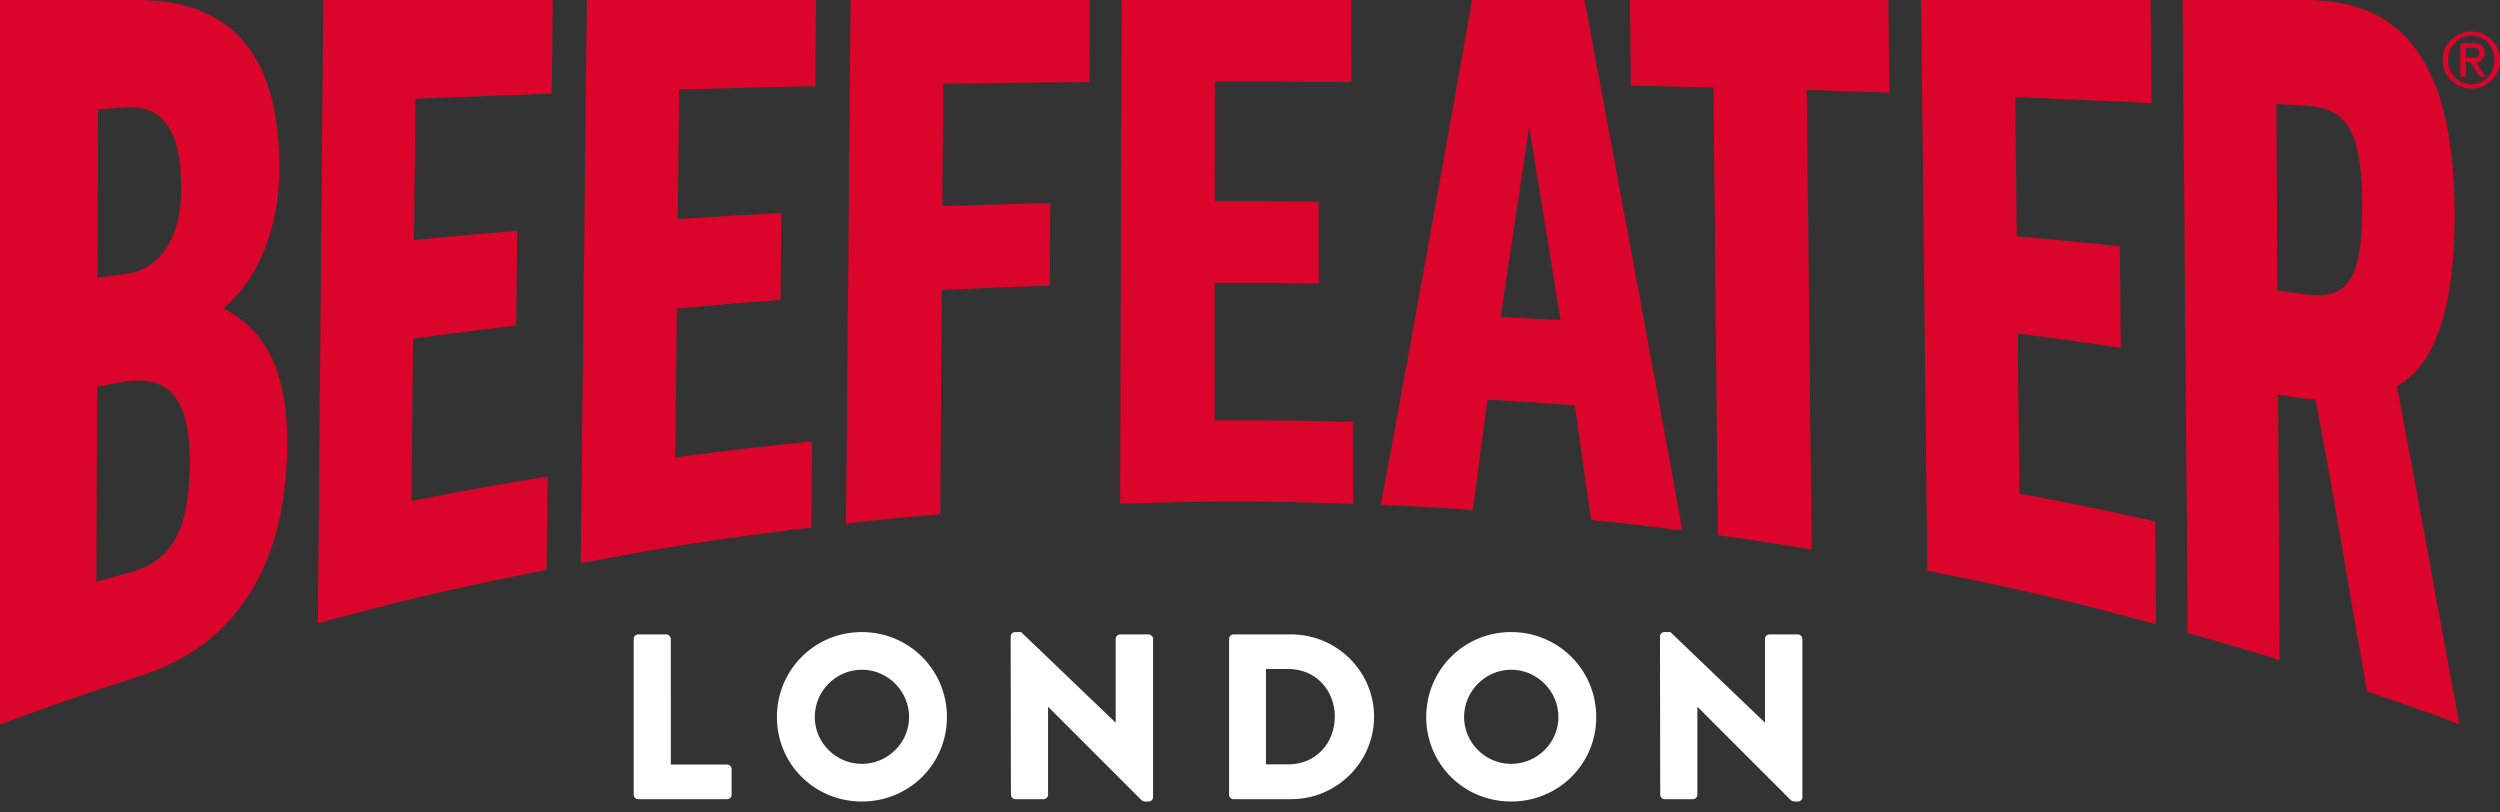 <?xml version="1.0" encoding="utf-8"?>
<!-- Generator: Adobe Illustrator 26.4.0, SVG Export Plug-In . SVG Version: 6.00 Build 0)  -->
<svg version="1.1" id="Layer_1" xmlns="http://www.w3.org/2000/svg" xmlns:xlink="http://www.w3.org/1999/xlink" x="0px" y="0px"
	 viewBox="0 0 200 65" style="enable-background:new 0 0 200 65;" xml:space="preserve">
<rect x="0" y="0" width="200" height="65" fill="#333333" stroke="none"/>
<style type="text/css">
	.st0{fill:#DB052C;}
	.st1{fill:#FFFFFF;}
</style>
<g>
	<path class="st0" d="M15.18,37.13c0.018-3.067-0.518-4.946-1.682-5.916c-0.891-0.74-2.147-0.948-3.844-0.631l-1.89,0.354
		L7.709,46.539l0.411-0.115c0.919-0.258,1.38-0.386,2.301-0.636C13.769,44.875,15.148,42.367,15.18,37.13 M7.794,22.216l2.286-0.301
		c2.707-0.351,4.4-2.904,4.421-6.658c0.016-2.874-0.501-4.77-1.584-5.795c-0.901-0.855-1.979-0.901-2.727-0.859L7.842,8.732
		L7.794,22.216z M18.214,24.372l-0.33,0.297l0.387,0.22c3.256,1.852,4.751,5.278,4.706,10.784
		c-0.079,9.567-4.105,15.914-11.643,18.356C6.722,55.522,4.411,56.322,0,57.96V0h10.999c3.462,0,6.166,0.951,8.035,2.826
		c2.24,2.248,3.355,5.884,3.316,10.808C22.314,18.062,20.769,22.076,18.214,24.372 M25.431,49.857
		c7.214-1.943,10.936-2.811,18.292-4.27l0.082-7.471c-4.13,0.677-6.269,1.063-10.505,1.897l-0.389,0.077l0.131-12.996l0.275-0.037
		c3.228-0.439,4.85-0.646,7.979-1.019l0.082-7.573c-3.073,0.251-4.722,0.398-7.901,0.697l-0.356,0.033l0.113-11.29l0.306-0.013
		c4.258-0.178,6.436-0.261,10.598-0.407L44.218,0H25.863L25.431,49.857z M67.684,41.878c2.95-0.33,4.551-0.487,7.534-0.736
		l0.124-17.948l0.304-0.015c3.377-0.161,5.077-0.227,8.345-0.325l0.031-6.597c-3.236,0.068-4.961,0.115-8.3,0.224l-0.335,0.011
		l0.068-9.791l0.315-0.004c4.573-0.067,6.913-0.093,11.384-0.126L87.176,0H68.047L67.684,41.878z M46.461,45.056
		c7.3-1.384,11.049-1.964,18.44-2.855l0.063-6.884c-4.166,0.417-6.314,0.666-10.578,1.23l-0.368,0.048l0.125-11.914l0.291-0.027
		c3.212-0.294,4.841-0.431,8.005-0.666l0.067-6.945c-3.09,0.161-4.745,0.256-7.939,0.458l-0.347,0.022l0.108-10.362l0.309-0.009
		c4.253-0.12,6.432-0.175,10.586-0.264l0.063-6.887L46.951,0L46.461,45.056z M184.246,23.532c0.375,0.051,0.769,0.092,1.157,0.092
		c0.758,0,1.504-0.152,2.089-0.663c1.054-0.917,1.499-2.877,1.485-6.552c-0.025-6.573-1.55-7.809-4.748-7.976l-2.121-0.109
		l0.089,14.932L184.246,23.532z M182.623,31.633l-0.378-0.062l0.128,21.231c-2.847-0.881-4.413-1.34-7.353-2.16L174.607,0h9.886
		c8.098,0,11.873,5.482,11.879,17.248c0.004,9.081-2.403,12.366-4.423,13.524l-0.198,0.114l0.042,0.224
		c1.228,6.481,2.044,10.963,2.991,16.154c0.57,3.119,1.182,6.48,1.955,10.66c-2.833-1.051-4.416-1.61-7.386-2.617
		c-0.611-3.469-1.091-6.292-1.536-8.906c-0.777-4.581-1.45-8.537-2.53-14.202l-0.047-0.242l-0.247-0.02
		C184.346,31.889,183.504,31.781,182.623,31.633 M172.484,49.944l-0.071-8.228c-4.159-0.928-6.292-1.367-10.606-2.182l-0.259-0.049
		l-0.132-12.81l0.367,0.048c3.203,0.42,4.823,0.645,7.875,1.097l-0.074-8.123c-3.106-0.317-4.755-0.476-7.958-0.765l-0.291-0.026
		l-0.113-11.098l0.337-0.019c4.247,0.171,6.424,0.266,10.558,0.46L172.045,0H153.69l0.494,45.651
		C161.546,47.12,165.269,47.993,172.484,49.944 M120.044,25.359l0.356,0.017c1.618,0.077,2.425,0.119,4.043,0.21l0.399,0.022
		l-2.509-15.503l-0.305,2.05c-0.77,5.16-1.156,7.73-1.932,12.853L120.044,25.359z M110.471,40.396
		c2.551-13.815,5.004-27.401,7.293-40.396h8.996c2.84,15.179,5.405,29.071,7.834,42.439c-2.842-0.366-4.407-0.545-7.314-0.84
		l-1.293-9.169l-0.26-0.021c-2.579-0.195-3.842-0.279-6.433-0.429l-0.3-0.017l-0.039,0.296c-0.453,3.439-0.687,5.206-1.129,8.538
		C114.937,40.6,113.368,40.514,110.471,40.396 M130.465,6.849c2.442,0.049,3.763,0.079,6.301,0.14l0.312,0.008l0.003,0.309
		l0.35,35.511c2.975,0.411,4.57,0.653,7.5,1.141l-0.392-36.762l0.336,0.01c2.53,0.075,3.847,0.116,6.271,0.198L151.067,0h-20.66
		L130.465,6.849z M98.836,40.119c-2.772,0-5.555,0.061-9.226,0.184L89.73,0h18.359l0.021,6.556
		c-4.158-0.026-6.34-0.032-10.607-0.027h-0.321l-0.004,9.575l0.322-0.001c3.212-0.008,4.872,0,7.986,0.031l0.012,6.542
		c-3.135-0.045-4.765-0.055-8.002-0.045l-0.321,0.001L97.17,33.63l0.324-0.001c4.333-0.019,6.502,0.009,10.732,0.129l0.019,6.555
		C104.492,40.182,101.67,40.119,98.836,40.119"/>
	<path class="st1" d="M143.83,50.753h-2.271c-0.208,0-0.36,0.171-0.36,0.358v6.685h-0.019l-7.549-7.231h-0.472
		c-0.189,0-0.36,0.15-0.36,0.339l0.019,12.672c0,0.187,0.171,0.358,0.36,0.358h2.251c0.209,0,0.36-0.171,0.36-0.358v-7.024h0.019
		l7.473,7.476c0.037,0.037,0.189,0.094,0.246,0.094h0.303c0.189,0,0.36-0.151,0.36-0.339V51.111
		C144.189,50.924,144.019,50.753,143.83,50.753 M120.89,61.11c-2.062,0-3.765-1.695-3.765-3.748c0-2.071,1.703-3.785,3.765-3.785
		c2.08,0,3.784,1.714,3.784,3.785C124.674,59.415,122.97,61.11,120.89,61.11 M120.89,50.565c-3.784,0-6.792,3.032-6.792,6.797
		c0,3.766,3.009,6.76,6.792,6.76c3.784,0,6.81-2.993,6.81-6.76C127.7,53.597,124.674,50.565,120.89,50.565 M103.095,61.147h-1.816
		v-7.625h1.816c2.138,0,3.69,1.675,3.69,3.802C106.785,59.471,105.233,61.147,103.095,61.147 M103.284,50.753h-4.616
		c-0.189,0-0.341,0.171-0.341,0.358v12.465c0,0.187,0.152,0.358,0.341,0.358h4.616c3.653,0,6.642-2.956,6.642-6.61
		C109.926,53.709,106.937,50.753,103.284,50.753 M91.885,50.753h-2.27c-0.209,0-0.36,0.171-0.36,0.358v6.685h-0.019l-7.549-7.231
		h-0.473c-0.189,0-0.36,0.15-0.36,0.339l0.019,12.672c0,0.187,0.172,0.358,0.36,0.358h2.252c0.208,0,0.36-0.171,0.36-0.358v-7.024
		h0.019l7.473,7.476c0.037,0.037,0.188,0.094,0.245,0.094h0.303c0.189,0,0.36-0.151,0.36-0.339V51.111
		C92.245,50.924,92.074,50.753,91.885,50.753 M68.945,61.11c-2.062,0-3.765-1.695-3.765-3.748c0-2.071,1.703-3.785,3.765-3.785
		c2.08,0,3.784,1.714,3.784,3.785C72.729,59.415,71.026,61.11,68.945,61.11 M68.945,50.565c-3.784,0-6.792,3.032-6.792,6.797
		c0,3.766,3.009,6.76,6.792,6.76c3.784,0,6.811-2.993,6.811-6.76C75.756,53.597,72.729,50.565,68.945,50.565 M58.168,61.165h-4.502
		V51.111c0-0.187-0.171-0.358-0.36-0.358h-2.252c-0.208,0-0.359,0.171-0.359,0.358v12.465c0,0.187,0.151,0.358,0.359,0.358h7.114
		c0.209,0,0.36-0.171,0.36-0.358v-2.053C58.528,61.335,58.377,61.165,58.168,61.165"/>
	<path class="st0" d="M197.266,4.615h0.521c0.337,0,0.553-0.07,0.553-0.418c0-0.304-0.273-0.392-0.553-0.392h-0.521V4.615z
		 M196.827,3.463h1.03c0.617,0,0.922,0.247,0.922,0.753c0,0.431-0.273,0.741-0.693,0.741l0.763,1.183h-0.464l-0.751-1.183h-0.368
		V6.14h-0.438L196.827,3.463L196.827,3.463z M197.711,6.748c1.055,0,1.851-0.848,1.851-1.943s-0.796-1.944-1.851-1.944
		c-1.068,0-1.863,0.848-1.863,1.944C195.848,5.9,196.643,6.748,197.711,6.748 M197.704,2.521c1.266,0,2.296,1.026,2.296,2.285
		s-1.03,2.285-2.296,2.285c-1.265,0-2.296-1.026-2.296-2.285S196.439,2.521,197.704,2.521"/>
</g>
</svg>
